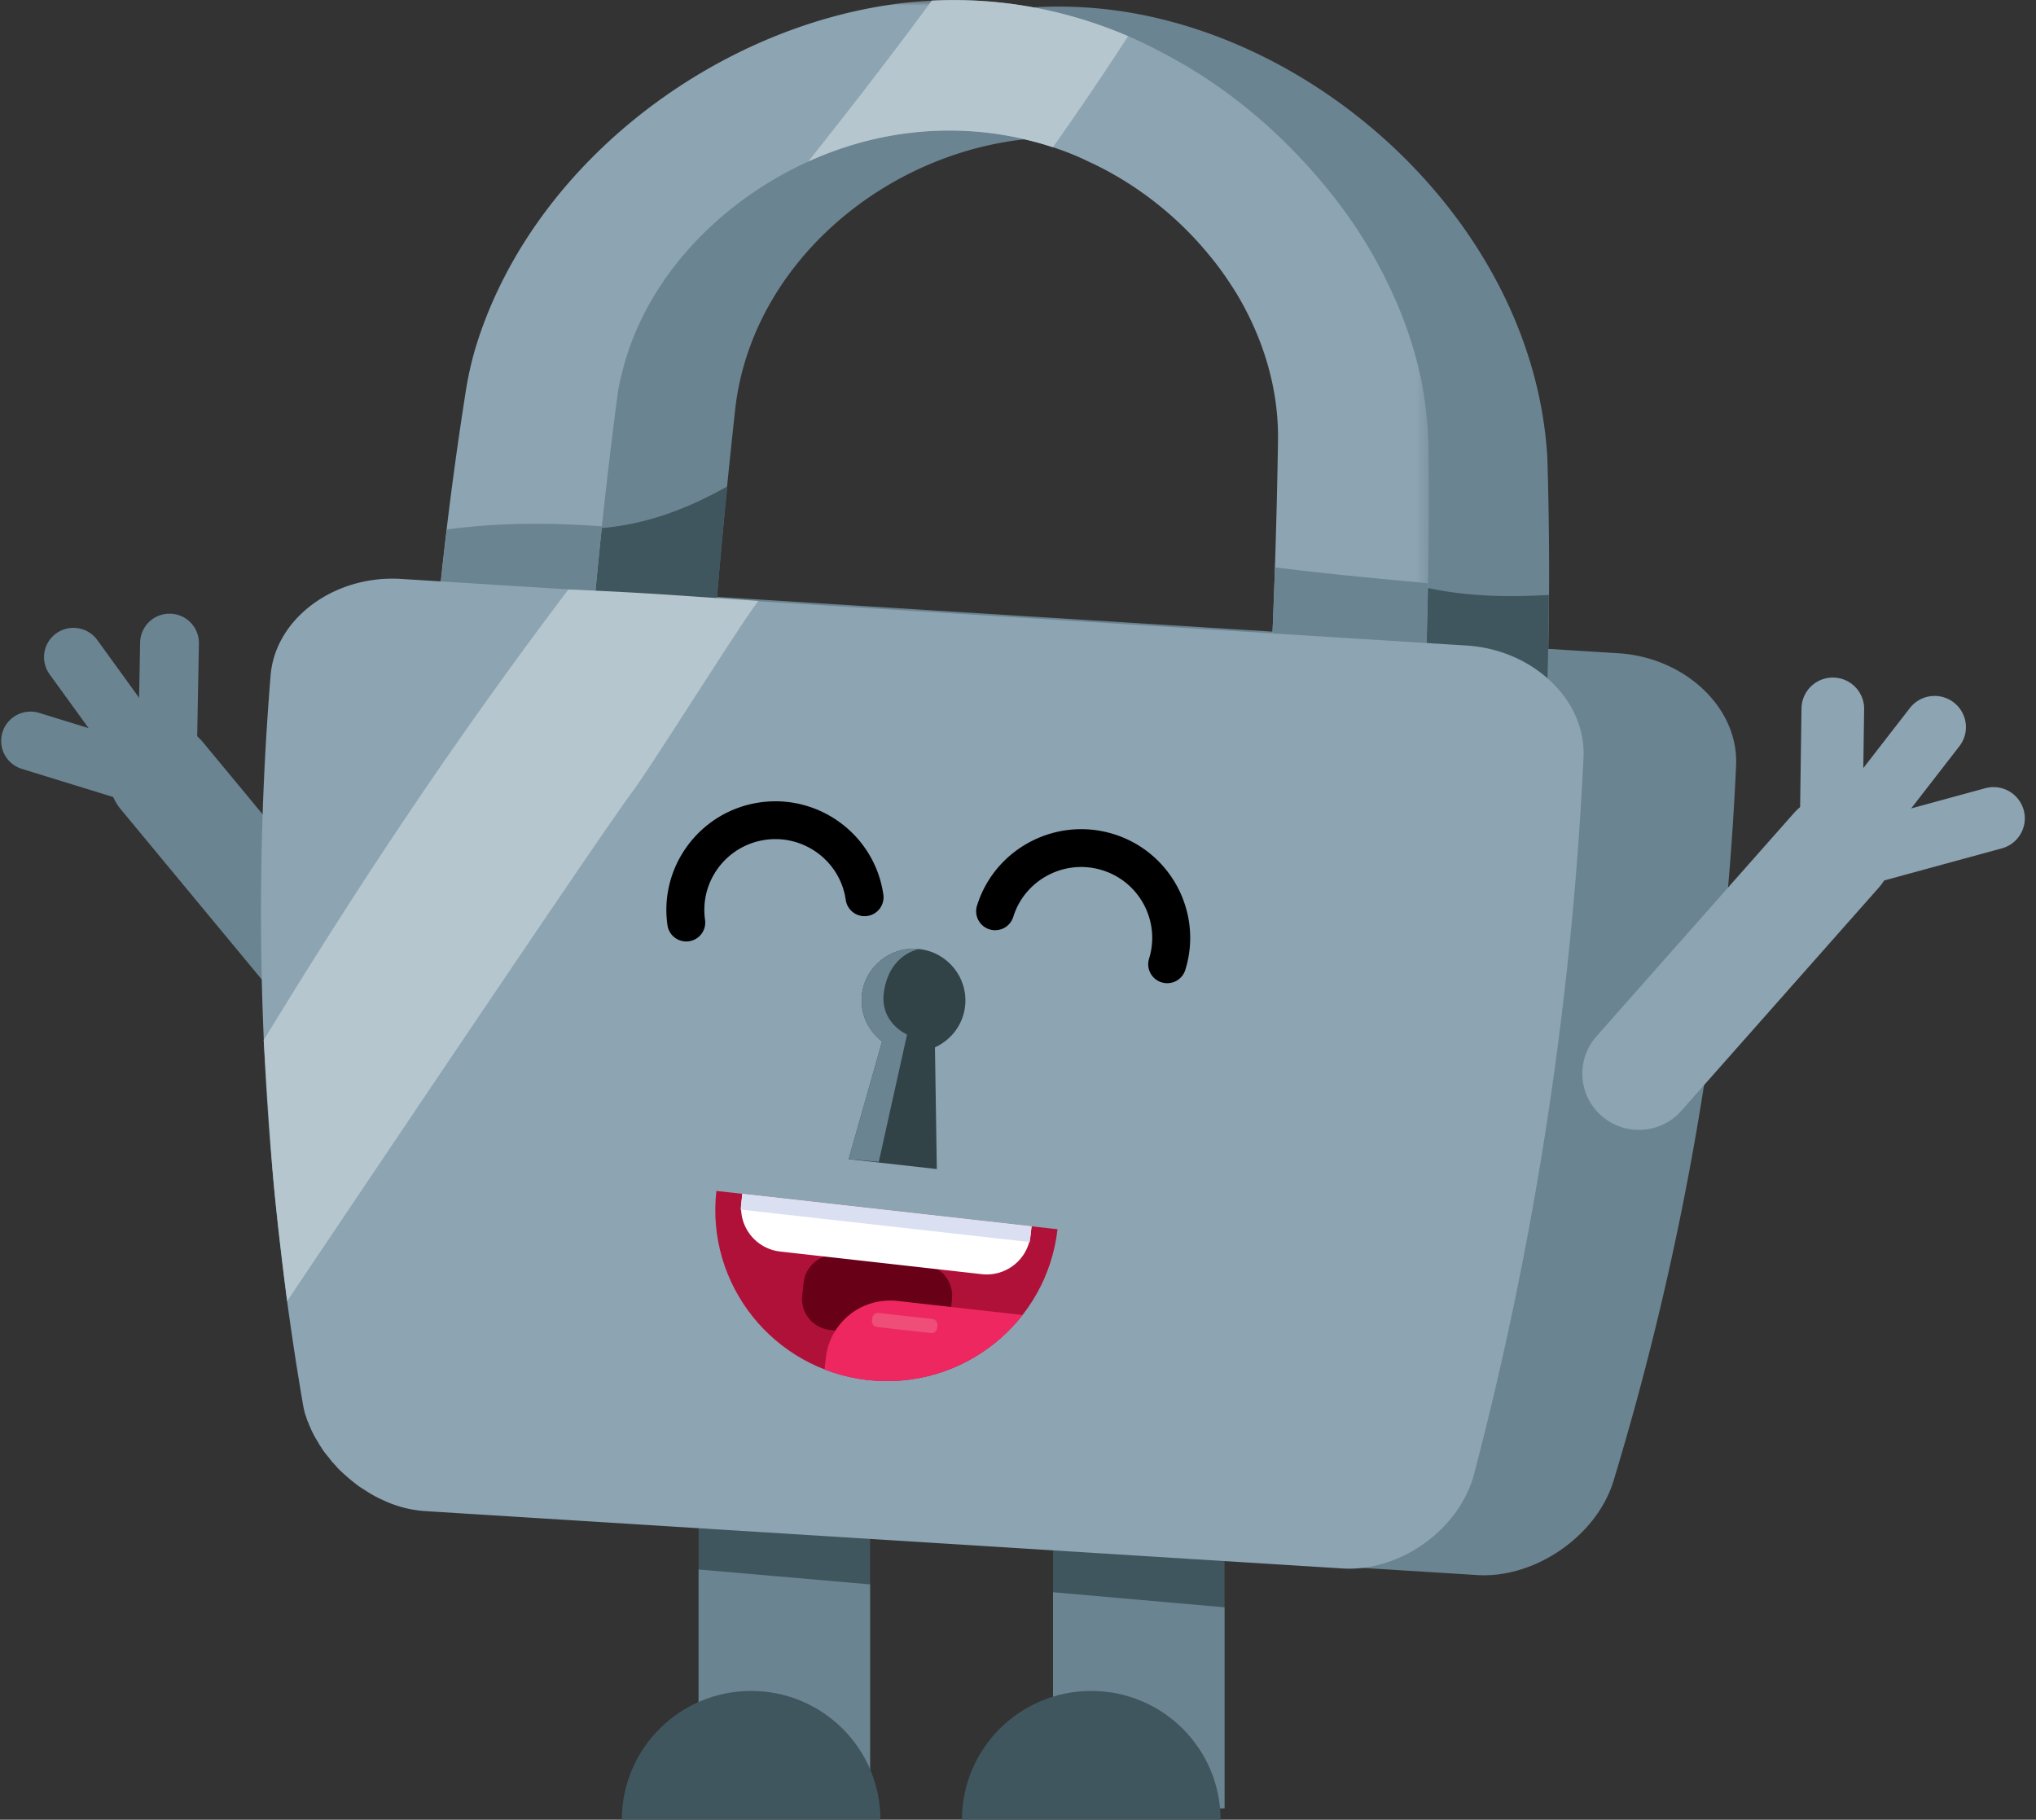 <svg xmlns="http://www.w3.org/2000/svg" width="179" height="160" fill="none"><rect width="100%" height="100%" fill="#333333" stroke="none"/><path fill="#40565E" fill-rule="evenodd" d="M61.418 159h15.077v-40H61.418v40ZM92.578 159h15.078v-40H92.578v40Z" clip-rule="evenodd"/><path fill="#6B8491" fill-rule="evenodd" d="M92.578 159h15.078v-17.675L92.578 140v19ZM61.418 159h15.077v-19.691L61.418 138v21Z" clip-rule="evenodd"/><path fill="#40565E" fill-rule="evenodd" d="M107.306 160c0-6.254-5.089-11.324-11.367-11.324-6.276 0-11.365 5.07-11.365 11.324M54.672 160c0-6.254 5.089-11.324 11.366-11.324 6.277 0 11.366 5.07 11.366 11.324" clip-rule="evenodd"/><path fill="#6B8491" fill-rule="evenodd" d="M32.892 90.745a4.64 4.64 0 0 0 .63-6.548L17.832 65.25a4.68 4.68 0 0 0-6.572-.626 4.64 4.64 0 0 0-.63 6.549l15.69 18.944a4.681 4.681 0 0 0 6.572.627Z" clip-rule="evenodd"/><path fill="#6B8491" fill-rule="evenodd" d="M14.705 67.278a2.58 2.58 0 0 0 2.632-2.528l.151-8.167a2.578 2.578 0 0 0-2.536-2.622 2.58 2.58 0 0 0-2.633 2.527l-.15 8.168a2.58 2.58 0 0 0 2.536 2.622Z" clip-rule="evenodd"/><path fill="#6B8491" fill-rule="evenodd" d="M15.202 69.856a2.567 2.567 0 0 0 .583-3.594l-7.233-9.988a2.59 2.59 0 0 0-3.608-.582 2.569 2.569 0 0 0-.583 3.596l7.233 9.988a2.592 2.592 0 0 0 3.608.58Z" clip-rule="evenodd"/><path fill="#6B8491" fill-rule="evenodd" d="M14.934 68.917a2.574 2.574 0 0 0-1.706-3.222L3.45 62.684a2.585 2.585 0 0 0-3.232 1.7 2.572 2.572 0 0 0 1.705 3.22l9.778 3.013a2.587 2.587 0 0 0 3.233-1.7ZM129.876 138.489c-26.864-1.68-53.729-3.359-80.592-5.041-4.992-.311-9.757-4.616-10.453-9.642-2.77-21.09-3.306-42.502-1.645-63.74.403-5.06 5.612-8.85 11.452-8.485l93.641 5.857c5.841.364 10.577 4.776 10.354 9.847a256.048 256.048 0 0 1-10.788 62.962c-1.521 4.888-6.978 8.554-11.969 8.242Z" clip-rule="evenodd"/><path fill="#6B8491" fill-rule="evenodd" d="m120.82 84.068-59.549-3.724a655.003 655.003 0 0 1 3.384-44.528c1.505-12.518 12.869-22.199 25.424-23.568a27.95 27.95 0 0 1 3.098-.163 29.228 29.228 0 0 1 10.806 2.09 30.598 30.598 0 0 1 5.882 3.114c7.429 5.02 12.877 13.203 12.934 22.163a456.028 456.028 0 0 1-1.979 44.616ZM95.434.655a37.333 37.333 0 0 0-4.61-.008c-3.788.213-7.464.99-11.01 2.242C66.136 7.778 53.57 19.923 51.406 34.987a421.829 421.829 0 0 0-3.891 56.253l25.923 1.621s0 .005.007 0c19.833 1.242 39.663 2.48 59.494 3.722a329.614 329.614 0 0 0 3.101-56.303C134.871 19.54 115.228 1.886 95.434.655Z" clip-rule="evenodd"/><path fill="#40565E" fill-rule="evenodd" d="M123.931 51.305a5.394 5.394 0 0 1-1.221-.513 459.043 459.043 0 0 1-1.89 33.275l-59.55-3.723a655.82 655.82 0 0 1 2.677-37.58c-3.443 1.951-7.108 3.34-11.047 3.666a5.402 5.402 0 0 1-2.828-.521 421.709 421.709 0 0 0-2.556 45.331l25.923 1.622s0 .004.007 0l59.493 3.719a329.817 329.817 0 0 0 3.235-44.271c-4.099.233-8.17.128-12.243-1.005Z" clip-rule="evenodd"/><mask id="a" width="90" height="96" x="36" y="0" maskUnits="userSpaceOnUse" style="mask-type:alpha"><path fill="#8DA4B2" d="M36.934 0h88.683v95.918H36.934V0Z"/></mask><g mask="url(#a)"><path fill="#8DA4B2" fill-rule="evenodd" d="M110.126 83.405c-19.841-1.241-39.683-2.481-59.524-3.723A456.526 456.526 0 0 1 54.3 34.685c.098-.747.275-1.45.457-2.19 2.109-8.134 8.562-14.764 16.293-18.283 4.374-1.992 9.195-2.998 14.226-2.684 1.655.104 3.26.346 4.783.724.856.194 1.712.425 2.493.686 1.076.35 2.118.768 3.123 1.256a29.422 29.422 0 0 1 5.88 3.59 30.049 30.049 0 0 1 4.832 4.743c.846 1.011 1.58 2.09 2.279 3.201 2.369 3.923 3.767 8.402 3.693 13.053a656.088 656.088 0 0 1-2.233 44.624Zm14.751-50.35c-.628-2.861-1.63-5.632-2.931-8.275-1.684-3.485-3.89-6.709-6.479-9.63a50.803 50.803 0 0 0-2.563-2.707 46.723 46.723 0 0 0-5.062-4.3 43.41 43.41 0 0 0-5.75-3.562c-.939-.516-1.911-.963-2.913-1.411A39.166 39.166 0 0 0 86.243.08 35.672 35.672 0 0 0 81.9.055C64.803.942 47.072 13.44 41.83 30.506a29.715 29.715 0 0 0-.867 3.81 329.447 329.447 0 0 0-3.992 56.26l85.425 5.343a421.755 421.755 0 0 0 3.199-56.311 33.706 33.706 0 0 0-.717-6.553Z" clip-rule="evenodd"/></g><path fill="#6B8491" fill-rule="evenodd" d="M112.091 49.884a657.795 657.795 0 0 1-1.962 33.52l-59.525-3.72a457.933 457.933 0 0 1 2.32-33.401c-4.543-.34-9.097-.34-13.642.274a329.428 329.428 0 0 0-2.308 44.018l85.424 5.343a421.637 421.637 0 0 0 3.142-44.633c-4.487-.428-8.977-.826-13.449-1.401Z" clip-rule="evenodd"/><path fill="#8DA4B2" fill-rule="evenodd" d="M139.218 66.615c-1.015 21.272-4.233 42.442-9.625 63.015-1.33 4.927-6.575 8.591-11.561 8.279-26.876-1.682-53.751-3.362-80.628-5.042a10.19 10.19 0 0 1-3.736-.97c-.384-.163-.738-.361-1.093-.559-.12-.078-.24-.157-.362-.232-.243-.156-.518-.314-.767-.505-.166-.117-.334-.266-.498-.384-.043-.035-.086-.074-.129-.111-.126-.115-.291-.229-.427-.377-.162-.117-.298-.265-.47-.418-.086-.075-.177-.186-.263-.261-.093-.112-.141-.186-.227-.261-.093-.111-.179-.187-.27-.298-.192-.258-.379-.48-.561-.704a5.354 5.354 0 0 1-.396-.585c-.096-.113-.15-.221-.204-.331a9.436 9.436 0 0 1-.536-.948c-.112-.218-.186-.435-.298-.653-.02-.106-.077-.216-.132-.325-.08-.252-.154-.469-.23-.684-.099-.36-.16-.714-.22-1.073a255.993 255.993 0 0 1-2.795-63.791c.413-5.05 5.647-8.86 11.48-8.494l93.679 5.857c2.777.175 5.284 1.265 7.113 2.892 2.071 1.82 3.283 4.308 3.156 6.963Z" clip-rule="evenodd"/><path fill="#B6C6CE" fill-rule="evenodd" d="M55.557 69.671c1.694-2.25 9.384-14.575 11.108-16.825-8.44-.595-10.387-.746-16.693-1.014a436.389 436.389 0 0 0-13.034 18.179c-4.833 7.12-9.247 14.055-13.758 21.45.275 3.866.549 8.683.838 12.085.288 3.404 1.228 10.855 1.228 10.855s27.49-40.984 30.31-44.73ZM99.18 3.181c-2.1 3.25-4.311 6.506-6.609 9.767a28.74 28.74 0 0 0-7.292-1.411c-5.01-.313-9.838.677-14.22 2.662 3.765-4.732 7.409-9.447 10.86-14.144a37.698 37.698 0 0 1 4.328.024C90.804.364 95.12 1.445 99.18 3.18Z" clip-rule="evenodd"/><path fill="#000" fill-rule="evenodd" d="M76.245 80.54a1.67 1.67 0 0 1-1.888-1.411c-.485-3.398-3.655-5.769-7.066-5.286-3.41.483-5.79 3.642-5.304 7.04a1.664 1.664 0 0 1-1.418 1.88 1.668 1.668 0 0 1-1.887-1.412c-.745-5.213 2.906-10.058 8.139-10.8 5.233-.741 10.096 2.896 10.84 8.108.13.91-.503 1.753-1.416 1.881ZM102.124 86.374a1.662 1.662 0 0 1-1.102-2.079c1.017-3.279-.833-6.772-4.125-7.784-3.29-1.016-6.795.828-7.813 4.107a1.67 1.67 0 0 1-2.088 1.098 1.664 1.664 0 0 1-1.101-2.08c1.561-5.03 6.94-7.858 11.99-6.303 5.048 1.556 7.887 6.914 6.325 11.944a1.668 1.668 0 0 1-2.086 1.097Z" clip-rule="evenodd"/><path fill="#B01139" fill-rule="evenodd" d="M62.983 104.715c-.933 8.251 5.023 15.693 13.306 16.624 8.28.93 15.752-5.004 16.685-13.256l-29.991-3.368Z" clip-rule="evenodd"/><path fill="#680018" fill-rule="evenodd" d="m80.52 117.785-7.562-.85a2.747 2.747 0 0 1-2.429-3.035l.128-1.135a2.757 2.757 0 0 1 3.048-2.42l7.563.85a2.75 2.75 0 0 1 2.428 3.035l-.127 1.135a2.755 2.755 0 0 1-3.048 2.42Z" clip-rule="evenodd"/><path fill="#EE2761" fill-rule="evenodd" d="M76.288 121.339a15.107 15.107 0 0 0 13.61-5.717l-2.615-.293-8.4-.943a5.982 5.982 0 0 0-.547-.034c-.06 0-.117.004-.176.004a6.18 6.18 0 0 0-.362.014c-.069.006-.136.015-.205.023a4.732 4.732 0 0 0-.533.086 5.382 5.382 0 0 0-.306.073c-.07.02-.137.039-.205.06-.101.033-.199.066-.298.103l-.192.075c-.104.043-.203.09-.304.139-.054.027-.11.051-.164.081-.131.069-.26.144-.385.224-.019.013-.039.023-.058.035-.14.091-.28.192-.41.295-.05.038-.096.08-.143.12-.082.071-.166.139-.244.215-.053.049-.102.101-.153.152-.07.07-.137.143-.205.216-.05.056-.096.115-.145.173-.061.075-.12.151-.177.23a4.514 4.514 0 0 0-.29.435c-.039.064-.078.128-.114.194-.051.091-.094.184-.14.279-.03.063-.063.125-.091.19a6.835 6.835 0 0 0-.141.371c-.015.041-.032.08-.046.122v.001a5.735 5.735 0 0 0-.24 1.108l-.117 1.036a15.12 15.12 0 0 0 3.796.933Z" clip-rule="evenodd"/><path fill="#fff" fill-rule="evenodd" d="m86.311 112.033-17.714-1.989a3.87 3.87 0 0 1-3.42-4.275l.089-.798 25.426 2.856-.09.797a3.877 3.877 0 0 1-4.29 3.409Z" clip-rule="evenodd"/><path fill="#DAE0F2" fill-rule="evenodd" d="m90.692 107.826-25.425-2.855-.158 1.383 25.427 2.856.156-1.384Z" clip-rule="evenodd"/><path fill="#EF4E79" fill-rule="evenodd" d="m81.828 117.21-4.71-.53a.513.513 0 0 1-.454-.567l.024-.211a.516.516 0 0 1 .569-.454l4.71.529a.514.514 0 0 1 .454.568l-.024.213a.513.513 0 0 1-.57.452Z" clip-rule="evenodd"/><path fill="#8DA4B2" fill-rule="evenodd" d="M140.798 98.113a4.942 4.942 0 0 1-.443-6.993l17.36-19.625a4.985 4.985 0 0 1 7.018-.441 4.943 4.943 0 0 1 .443 6.994L147.817 97.67a4.986 4.986 0 0 1-7.019.442Z" clip-rule="evenodd"/><path fill="#8DA4B2" fill-rule="evenodd" d="M160.976 73.76a2.747 2.747 0 0 1-2.714-2.782l.122-8.698a2.748 2.748 0 0 1 2.792-2.703 2.746 2.746 0 0 1 2.714 2.78l-.123 8.699a2.748 2.748 0 0 1-2.791 2.704Z" clip-rule="evenodd"/><path fill="#8DA4B2" fill-rule="evenodd" d="M160.356 76.487a2.737 2.737 0 0 1-.497-3.848l8.049-10.38a2.758 2.758 0 0 1 3.86-.496 2.735 2.735 0 0 1 .497 3.848l-8.047 10.38a2.76 2.76 0 0 1-3.862.496Z" clip-rule="evenodd"/><path fill="#8DA4B2" fill-rule="evenodd" d="M162.094 75.544a2.742 2.742 0 0 1 1.929-3.37l10.512-2.868a2.753 2.753 0 0 1 3.383 1.92 2.74 2.74 0 0 1-1.927 3.37l-10.514 2.869a2.756 2.756 0 0 1-3.383-1.921Z" clip-rule="evenodd"/><path fill="#314347" fill-rule="evenodd" d="m82.364 102.791-.165-10.701c1.41-.642 2.462-1.968 2.649-3.615.282-2.495-1.52-4.746-4.024-5.028-2.506-.28-4.766 1.515-5.048 4.01-.186 1.646.545 3.174 1.775 4.111l-2.938 10.353 7.75.87Z" clip-rule="evenodd"/><path fill="#6B8491" fill-rule="evenodd" d="M80.822 83.447c-2.505-.282-4.765 1.513-5.047 4.01-.187 1.646.545 3.171 1.775 4.11l-2.937 10.353 2.647.237 2.485-11.193s-2.452-1.04-2.027-3.796c.515-3.349 3.104-3.72 3.104-3.72Z" clip-rule="evenodd"/></svg>